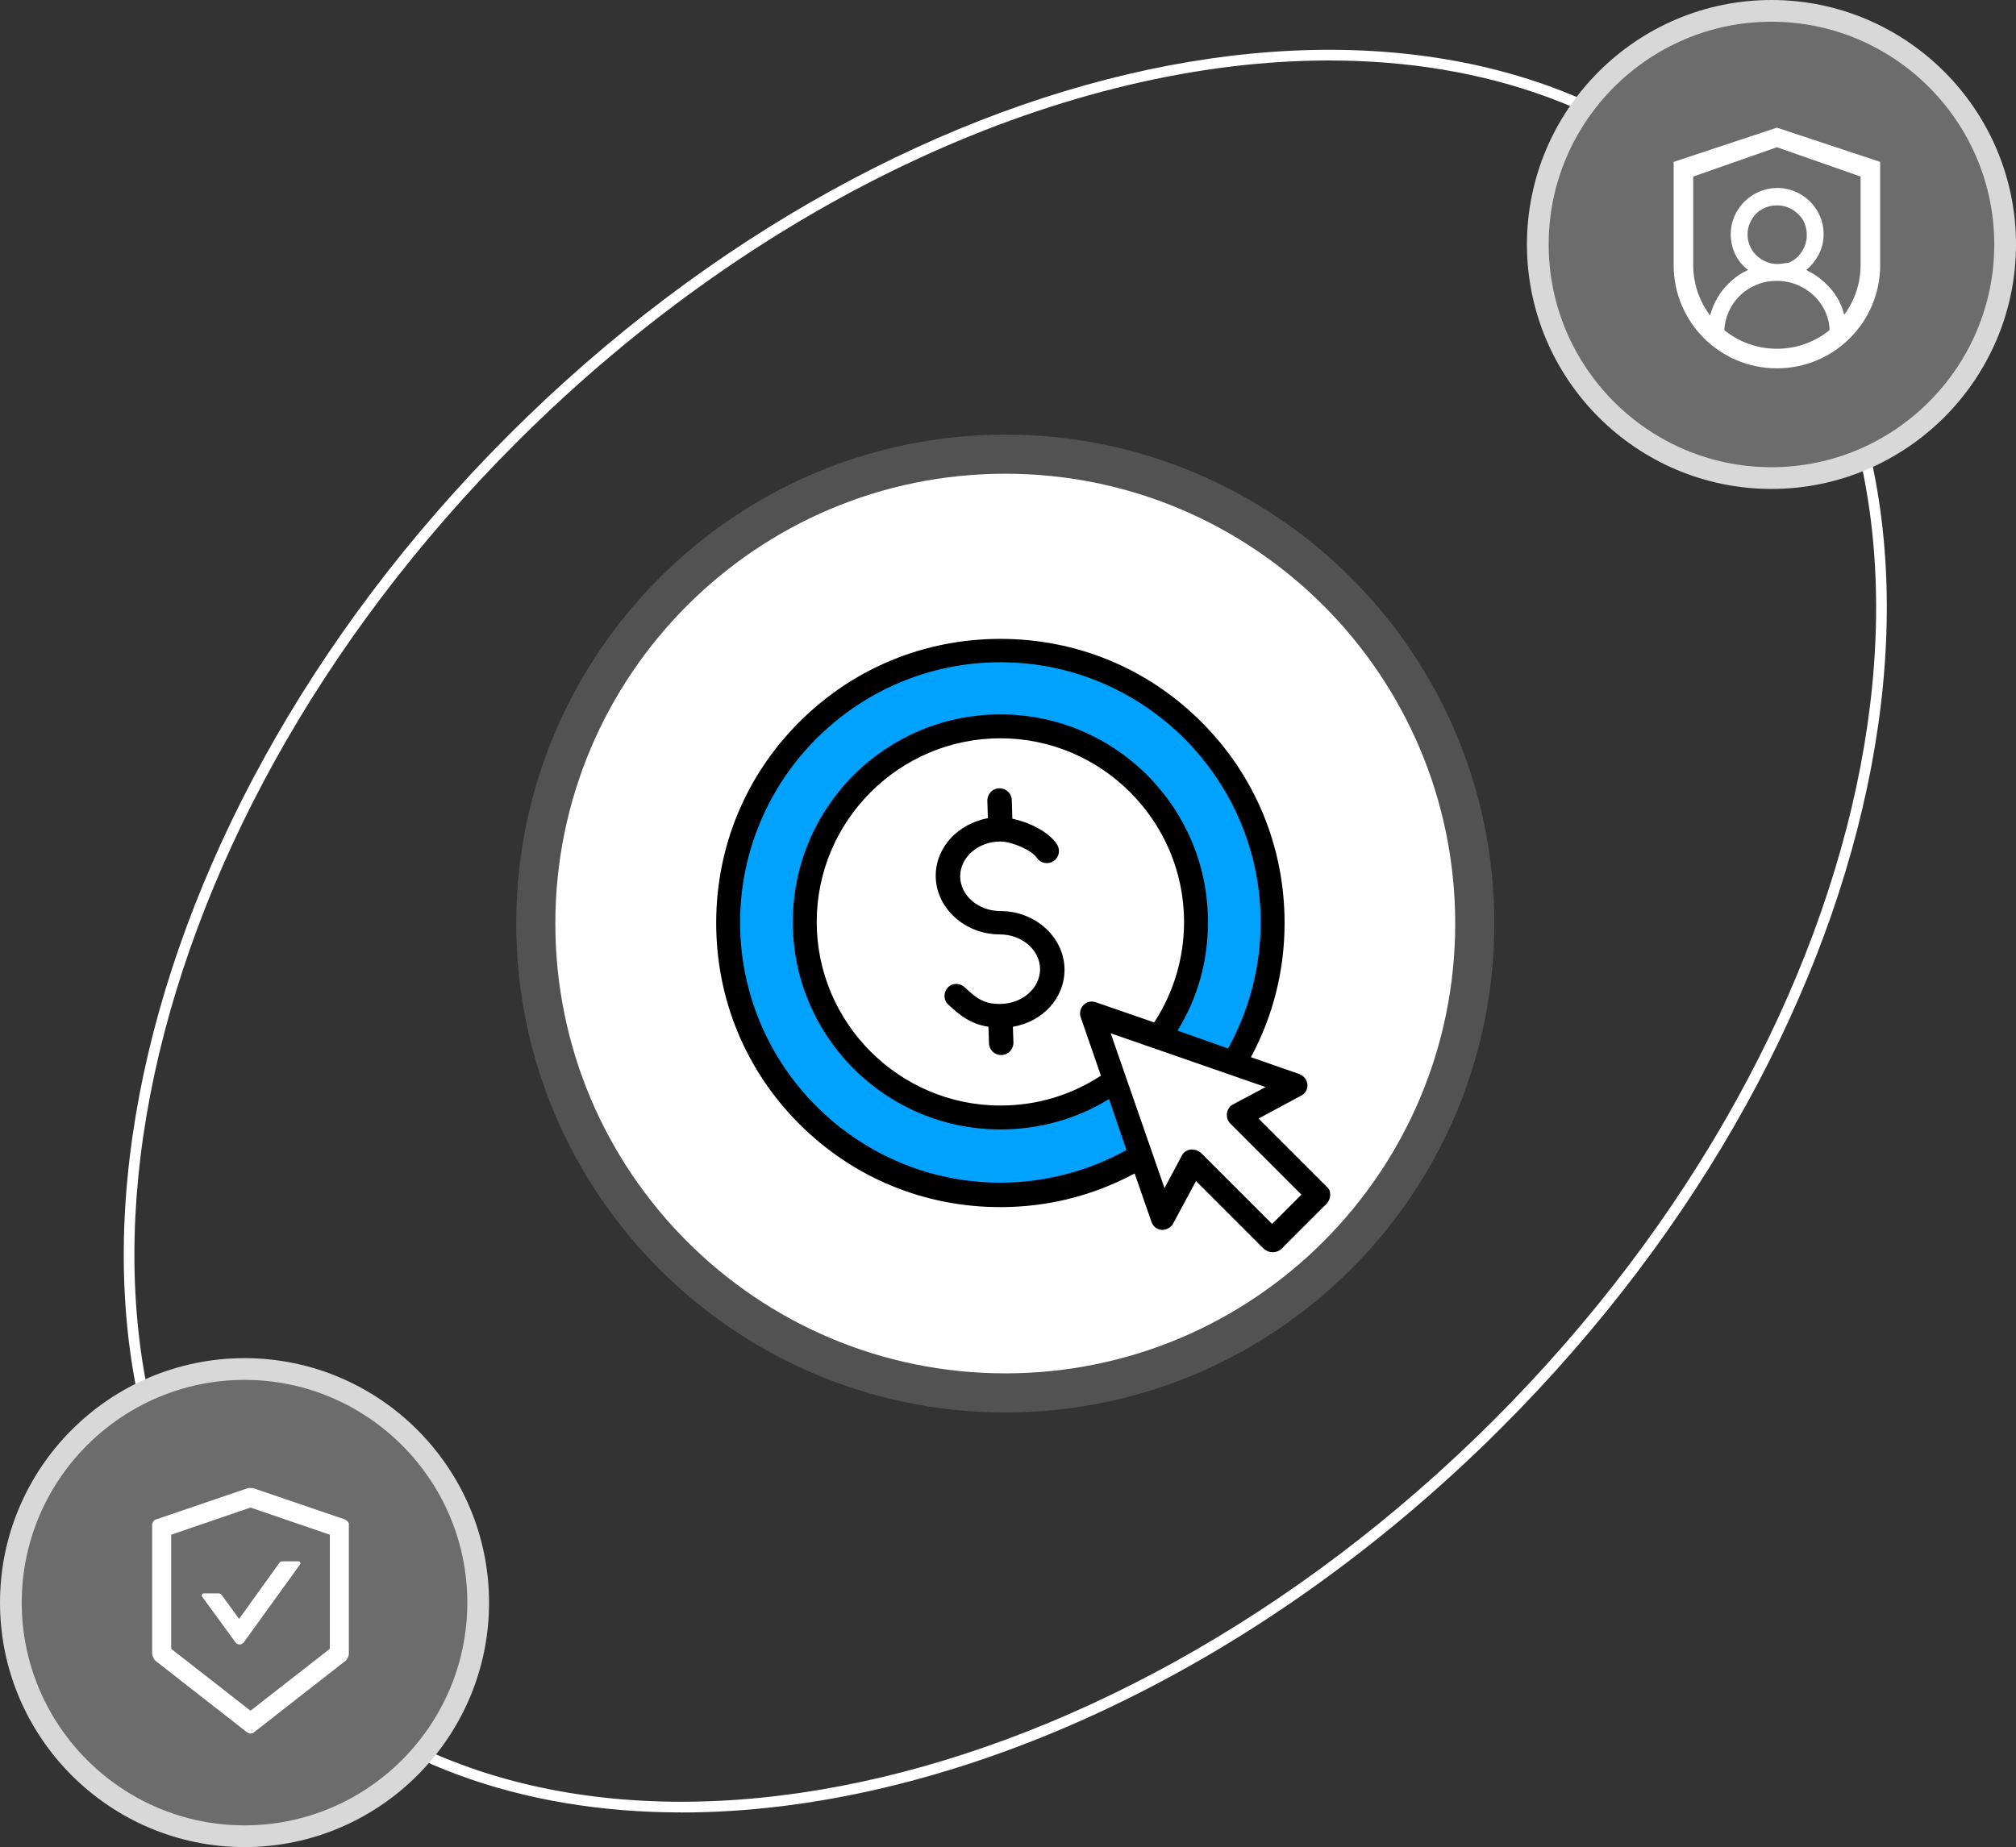 <?xml version="1.0" encoding="UTF-8"?>
<svg id="Layer_2" xmlns="http://www.w3.org/2000/svg" viewBox="0 0 371 340">
  <rect x="0" y="0" width="371" height="340" fill="#333333" stroke="none"/>
  <defs>
    <style>
      .cls-1 {
        fill: #fff;
      }

      .cls-2 {
        fill: #6c6c6c;
      }

      .cls-3 {
        stroke: #d8d8d8;
        stroke-width: 4px;
      }

      .cls-3, .cls-4 {
        fill: none;
      }

      .cls-4 {
        stroke: #525252;
        stroke-width: 7.2px;
      }

      .cls-5, .cls-6 {
        fill-rule: evenodd;
      }

      .cls-6 {
        fill: #00a2ff;
      }
    </style>
  </defs>
  <g id="Layer_1-2" data-name="Layer_1">
    <g>
      <path class="cls-1" d="M125.38,333.62c-29.27,0-55.49-9.1-74.5-28.11C.51,255.14,19.69,153.99,93.64,80.04,167.6,6.08,268.75-13.1,319.12,37.28c50.37,50.37,31.19,151.52-42.76,225.48-46.05,46.05-102.66,70.87-150.98,70.87ZM244.59,11.13c-47.77,0-103.85,24.64-149.54,70.32C21.88,154.63,2.7,254.51,52.29,304.1c49.59,49.59,149.47,30.41,222.65-42.76,73.17-73.17,92.36-173.05,42.76-222.65-18.63-18.63-44.37-27.56-73.11-27.56Z"/>
      <path class="cls-1" d="M185,83.6h0c47.7,0,86.4,38.7,86.4,86.4h0c0,47.7-38.7,86.4-86.4,86.4h0c-47.7,0-86.4-38.7-86.4-86.4h0c0-47.7,38.7-86.4,86.4-86.4Z"/>
      <path class="cls-4" d="M185,83.6h0c47.7,0,86.4,38.7,86.4,86.4h0c0,47.7-38.7,86.4-86.4,86.4h0c-47.7,0-86.4-38.7-86.4-86.4h0c0-47.7,38.7-86.4,86.4-86.4Z"/>
      <path class="cls-6" d="M226.6,194.6l-11.9-4.2.9-1.4c3.6-5.8,5.4-12.4,5.4-19.3,0-20.3-16.5-36.9-36.9-36.9s-36.9,16.5-36.9,36.9,16.5,36.9,36.9,36.9c6.8,0,13.5-1.8,19.3-5.4l1.4-.9,4.2,11.9-1,.5c-7.3,4.1-15.5,6.2-23.9,6.2-27.1,0-49.2-22.1-49.2-49.2s22.1-49.2,49.2-49.2,49.2,22.1,49.2,49.2c0,8.4-2.1,16.6-6.2,23.9l-.5,1Z"/>
      <path class="cls-5" d="M239.5,219.9l-13.1-13.1c-.5-.5-.7-1.2-.6-1.9.1-.7.5-1.3,1.1-1.6l6-3.2-28.5-9.9,9.9,28.5,3.2-6c.3-.6.9-1,1.6-1.1h.3c.6,0,1.1.2,1.6.6l13.1,13.1,5.4-5.4ZM199.4,185c-.6.6-.8,1.5-.5,2.3l3.7,10.7c-5.5,3.6-11.8,5.5-18.5,5.5-18.6,0-33.8-15.2-33.8-33.8s15.2-33.8,33.8-33.8,33.8,15.2,33.8,33.8c0,6.6-1.9,13-5.5,18.5l-10.7-3.7c-.9-.3-1.7-.1-2.3.5ZM207.3,211.7c-7.1,3.9-15.1,6-23.2,6-26.4,0-47.9-21.5-47.9-47.9s21.5-47.9,47.9-47.9,47.9,21.5,47.9,47.9c0,8.2-2.1,16.1-6,23.2l-9.3-3.3c3.7-6,5.6-12.8,5.6-20,0-21.1-17.1-38.2-38.2-38.2s-38.2,17.1-38.2,38.2,17.1,38.2,38.2,38.2c7.1,0,14-1.9,20-5.6l3.2,9.4ZM244.8,219.9c0,.6-.2,1.1-.6,1.6l-8.4,8.4c-.4.4-1,.6-1.6.6s-1.1-.2-1.6-.6l-12.5-12.5-4.2,7.8c-.4.8-1.3,1.2-2.1,1.2-.9-.1-1.6-.6-1.9-1.5l-3.1-8.9c-7.6,4.1-16,6.2-24.7,6.2-14,0-27.1-5.4-37-15.3s-15.3-23-15.3-37,5.4-27.1,15.3-37c9.9-9.9,23-15.3,37-15.3s27.1,5.4,37,15.3c9.9,9.9,15.3,23,15.3,37,0,8.7-2.1,17.1-6.2,24.7l8.9,3.1c.8.3,1.4,1,1.5,1.9s-.4,1.7-1.2,2.1l-7.8,4.2,12.5,12.5c.5.4.7.9.7,1.5h0ZM195.9,178.5c0-5.9-5.3-10.8-11.8-10.8-4.1,0-7.4-2.9-7.4-6.4s3.3-6.4,7.4-6.4c2.1,0,5.8,1.6,6.7,3,.7,1,2,1.3,3.1.6,1-.7,1.3-2,.6-3.1-1.6-2.4-5.3-4.1-8.2-4.7l-.1-3.4c0-1.2-1-2.2-2.3-2.2-1.2,0-2.2,1-2.2,2.3l.1,3.2c-5.4,1-9.6,5.3-9.6,10.6,0,5.9,5.3,10.8,11.8,10.8,4.1,0,7.4,2.9,7.4,6.4s-3.3,6.4-7.4,6.4c-2.8,0-4.2-.9-6.5-3.1-.9-.8-2.3-.8-3.1.1s-.8,2.3.1,3.1c2,1.9,4.1,3.6,7.4,4.1l.1,3c0,1.2,1,2.2,2.2,2.2h.1c1.2,0,2.2-1,2.2-2.3l-.1-2.9c5.4-.9,9.5-5.2,9.5-10.5h0Z"/>
      <path class="cls-2" d="M45,252h0c23.7,0,43,19.3,43,43h0c0,23.7-19.3,43-43,43h0c-23.7,0-43-19.3-43-43h0c0-23.7,19.3-43,43-43Z"/>
      <path class="cls-3" d="M45,252h0c23.7,0,43,19.3,43,43h0c0,23.7-19.3,43-43,43h0c-23.7,0-43-19.3-43-43h0c0-23.7,19.3-43,43-43Z"/>
      <path class="cls-1" d="M40.8,293.6c-.1-.2-.4-.3-.6-.3h-2.7c-.3,0-.5.4-.3.6l6.2,8.5c.1.1.2.2.3.2.1.1.2.1.4.1s.2,0,.4-.1c.1-.1.2-.1.3-.2l10.4-14.4c.2-.3,0-.6-.3-.6h-2.9c-.3,0-.5.1-.6.3l-7.4,10.3-3.2-4.4ZM60.7,303.5l-14.6,11.4-14.6-11.4v-21l14.6-5,14.6,5v21ZM63.5,279.7l-16.7-5.7c-.2-.1-.5-.1-.7-.1-.3,0-.5,0-.7.1l-16.7,5.7c-.4.1-.7.6-.7,1v23.7c0,.4.3,1,.6,1.3l16.9,13.2c.2.1.4.2.6.2s.5-.1.6-.2l16.9-13.2c.3-.3.6-.8.6-1.3v-23.7c.1-.4-.3-.8-.7-1Z"/>
      <path class="cls-2" d="M326,2h0c23.7,0,43,19.3,43,43h0c0,23.7-19.3,43-43,43h0c-23.7,0-43-19.3-43-43h0c0-23.7,19.3-43,43-43Z"/>
      <path class="cls-3" d="M326,2h0c23.7,0,43,19.3,43,43h0c0,23.7-19.3,43-43,43h0c-23.7,0-43-19.3-43-43h0c0-23.7,19.3-43,43-43Z"/>
      <path class="cls-1" d="M342.4,48.8c0,8.5-6.9,15.4-15.4,15.4s-15.4-6.9-15.4-15.4v-16.3l15.4-5.4,15.4,5.4v16.3ZM327,23.5l-19,6.3v19c0,10.5,8.5,19,19,19s19-8.5,19-19v-19l-19-6.3Z"/>
      <path class="cls-1" d="M327.1,48.6c-1.5,0-2.8-.6-3.9-1.6-.5-.5-.9-1.1-1.2-1.8-.3-.7-.4-1.4-.4-2.1,0-1.4.6-2.7,1.5-3.7,1-1,2.4-1.6,3.9-1.6,1.4,0,2.8.5,3.9,1.6,1.1,1,1.6,2.4,1.6,3.9s-.6,2.8-1.6,3.9c-.5.5-1.1.9-1.8,1.2-.6,0-1.3.2-2,.2ZM336.1,52.3c-1.1-1.1-2.3-1.9-3.7-2.6,1.9-1.6,3.2-3.9,3.2-6.6,0-4.7-3.9-8.6-8.7-8.5-4.6.1-8.4,3.9-8.4,8.5,0,2.7,1.2,5.1,3.2,6.6-1.4.6-2.6,1.5-3.7,2.6-2.3,2.3-3.6,5.4-3.7,8.7v.1s0,.1.1.1l.1.1h2.5c.2,0,.3-.1.3-.3.1-2.5,1.1-4.8,2.8-6.5.9-.9,2-1.6,3.2-2.1s2.4-.7,3.7-.7c2.6,0,5,1,6.9,2.8,1.8,1.8,2.8,4.1,2.8,6.5,0,.2.2.3.3.3h2.5s.1,0,.1-.1l.1-.1v-.1c.1-3.3-1.2-6.4-3.6-8.7Z"/>
    </g>
  </g>
</svg>